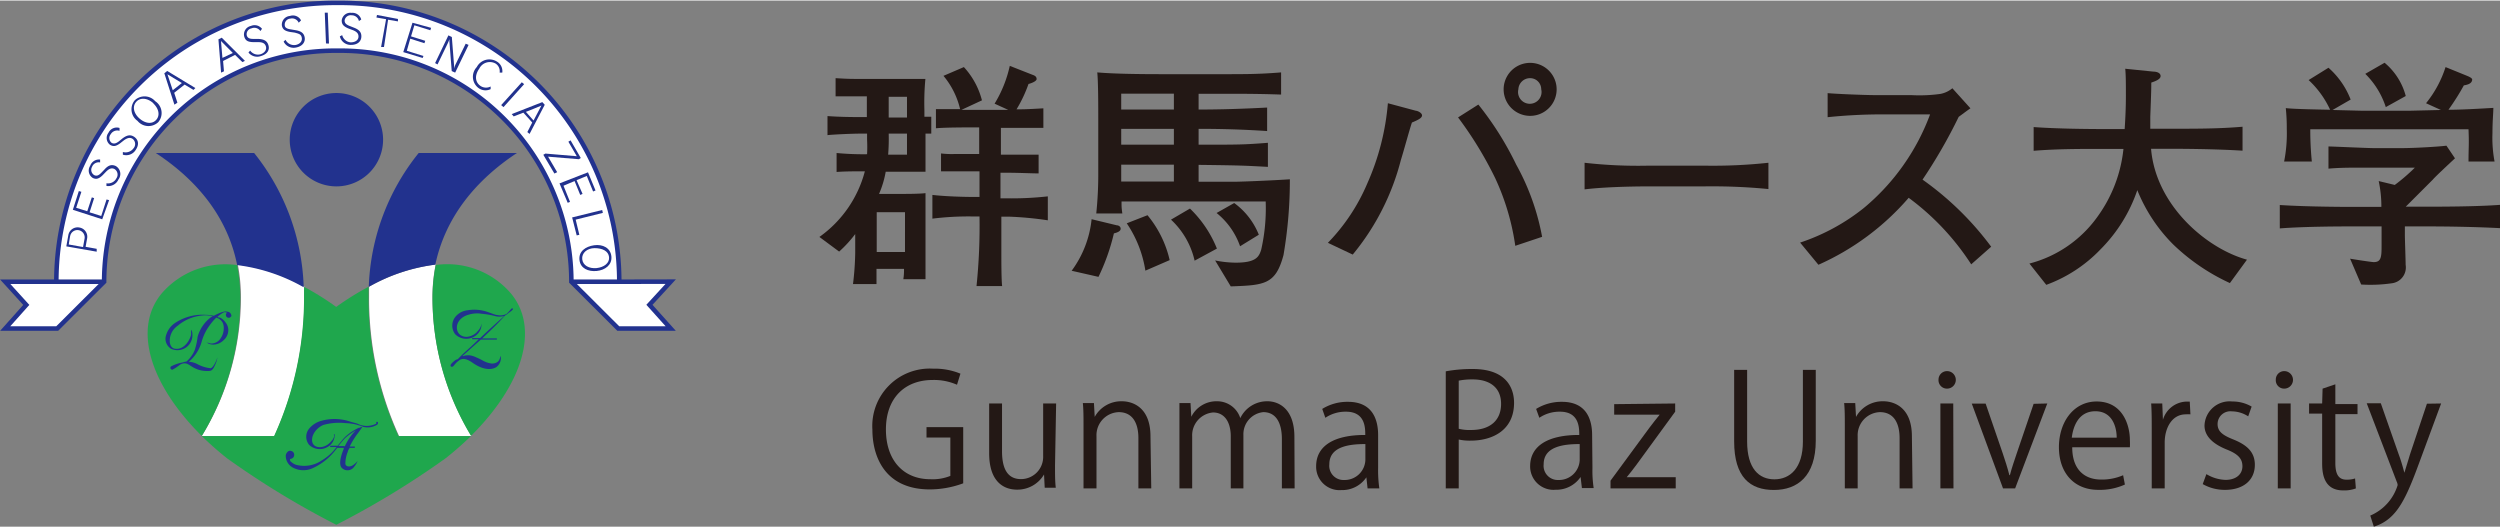 <svg xmlns="http://www.w3.org/2000/svg" viewBox="0 0 225.47 47.45" width="225"><rect x="0" y="0" width="225.47" height="47.45" fill="#808080" stroke="none"/><defs><style>.cls-1{fill:#231815;}.cls-2,.cls-5{fill:#fff;}.cls-3{fill:#1fa74d;}.cls-4{fill:#22328e;}.cls-5,.cls-6{stroke:#22328e;stroke-width:0.41px;}.cls-6{fill:none;}</style></defs><title>paz_logo</title><g id="レイヤー_2" data-name="レイヤー 2"><g id="デザイン"><path class="cls-1" d="M83.47,12v.64c0,.93,0,2.25,0,2.8-.45,0-2.45,0-2.87,0h-.72a8.94,8.94,0,0,1-.6,2h1.85c.55,0,1.79,0,2.34-.07,0,.42,0,2.32,0,2.71V22.4c0,.4,0,1.89,0,2.73h-2a5.06,5.06,0,0,0,.06-.93H79.05c0,.2,0,1.06,0,1.37H76.93a25.91,25.91,0,0,0,.2-2.8V21.06a10.89,10.89,0,0,1-1.45,1.58L73.9,21.32A10.53,10.53,0,0,0,78,15.4c-.77,0-1.8,0-2.55.06V13.75a25.51,25.51,0,0,0,2.75.11,13.14,13.14,0,0,0,0-1.32V12h-.51c-.88,0-2.73.09-3.06.14V10.42c1,.07,2,.09,3,.09h.55V8.64c-1,0-2.36,0-2.82,0V7c1.17.07,1.32.07,2.82.07h2.57c.51,0,2.29,0,2.71,0a22.92,22.92,0,0,0-.09,2.82v.59l.62,0V12Zm-1.85,7.09H79.07v3.59h2.55ZM81.8,12H80.15a17.51,17.51,0,0,1-.05,1.9h1.7Zm0-3.32H80.15v1.87H81.8ZM91,19.49h-.69v.31c0,.46,0,2.53,0,2.95,0,.68,0,2.42.07,3H88.07a52.48,52.48,0,0,0,.27-6.28h-.8a26.61,26.61,0,0,0-3.45.2V17.53c1.19.14,2.93.18,3.45.18h.8V15.4h-.47l-3,0V13.79a8.15,8.15,0,0,0,1.23.05l1.77,0h.44V11.44h-.51c-.59,0-2.58,0-3.39.08V9.79c.62,0,.75,0,2.18,0a7.28,7.28,0,0,0-1.5-3L86.93,6a7,7,0,0,1,1.63,3l-1.85.86h4.22L89.7,9.3a11.09,11.09,0,0,0,1.37-3.41l2.06.81c.2.07.36.16.36.38s-.6.42-.73.44a12.25,12.25,0,0,1-1.08,2.29c.66,0,.84,0,2.42-.09v1.76c-.46,0-2.7,0-3.3,0h-.53v2.42h.51l1.89,0,1,0v1.69c-.6,0-1.83-.06-2.73-.06h-.71v2.31H91a29.42,29.42,0,0,0,3.5-.18v2.16A30.81,30.81,0,0,0,91,19.49Z"/><path class="cls-1" d="M100.46,21a18.82,18.82,0,0,1-1.39,3.92l-2.42-.55a9.43,9.43,0,0,0,1.8-4.65l2.27.55c.13,0,.35.09.35.31S100.79,20.92,100.46,21Zm15.3,1.94c-.71,2.68-1.72,2.73-4.76,2.84l-1.41-2.34a9.75,9.75,0,0,0,1.85.2c1.85,0,2.11-.53,2.31-1.19a16.9,16.9,0,0,0,.4-4.33h-13c0,.48,0,.55.07,1.08H98.87a34.45,34.45,0,0,0,.18-3.84V10.64c0-.94,0-3.34-.09-4.16,1.58.14,4.12.16,5.75.16h5.63c2,0,3.26,0,5.2-.16v2c-1.37-.05-2.71-.07-4.06-.07H108.1V9.83c2.06,0,4.11-.07,6.18-.18v2.12c-2.07-.14-4.12-.2-6.18-.2V13c3.67,0,4.05,0,6.25-.17V15c-2.14-.11-2.16-.13-6.25-.18v1.52h3.32c.59,0,3.65-.13,4.91-.22A39.84,39.84,0,0,1,115.76,22.93ZM105.87,8.4h-4.75V9.83h4.75Zm0,3.17h-4.75V13h4.75Zm0,3.23h-4.75v1.52h4.75Zm-2.57,9.56a10.48,10.48,0,0,0-1.68-4.27l1.87-.73a9.75,9.75,0,0,1,2,4.05Zm4.44-.9a7.23,7.23,0,0,0-2.13-3.7l1.71-1a10.37,10.37,0,0,1,2.43,3.61Zm4.1-1.3a6.63,6.63,0,0,0-2.12-3l1.59-.9a6.51,6.51,0,0,1,2.22,2.86Z"/><path class="cls-1" d="M127.34,11c-.19.53-.77,2.67-1,3.39A21.94,21.94,0,0,1,122,22.91l-2.24-1.06a17.39,17.39,0,0,0,3.56-5.37,22.22,22.22,0,0,0,1.85-7.22l2.53.68c.13,0,.55.18.55.42S127.87,10.78,127.34,11Zm9.32,11.12a21.64,21.64,0,0,0-1.81-6.1,33.73,33.73,0,0,0-3.35-5.48l1.83-1.16a28.34,28.34,0,0,1,3.41,5.41,21.36,21.36,0,0,1,2.34,6.52ZM138,10.4a2.39,2.39,0,0,1,0-4.78,2.39,2.39,0,1,1,0,4.78ZM138,7a1.05,1.05,0,0,0-1.06,1A1.06,1.06,0,1,0,139,8,1,1,0,0,0,138,7Z"/><path class="cls-1" d="M153.7,16.76h-5c-.29,0-3.59,0-5.79.27v-2.4a42.51,42.51,0,0,0,5.79.26h5a46.49,46.49,0,0,0,5.79-.26V17A52.69,52.69,0,0,0,153.7,16.76Z"/><path class="cls-1" d="M177.78,23.79a22.81,22.81,0,0,0-5.64-6A23.19,23.19,0,0,1,164,23.83l-1.65-2a18.57,18.57,0,0,0,5.72-3.1,20,20,0,0,0,6-8.46h-3.91a47.21,47.21,0,0,0-5.33.25V8.35c.7.07,3.41.18,4.31.18h3.24A13.71,13.71,0,0,0,175,8.42a2.37,2.37,0,0,0,1.08-.51l1.63,1.81c-.42.29-.55.4-1.06.77a46.2,46.2,0,0,1-3.26,5.66,27.41,27.41,0,0,1,6.19,6.05Z"/><path class="cls-1" d="M201.11,25.48A18.47,18.47,0,0,1,196,22a14.65,14.65,0,0,1-3.24-4.9,13.86,13.86,0,0,1-3.3,5.32,12.89,12.89,0,0,1-4.91,3.22l-1.52-1.92a10.91,10.91,0,0,0,6.17-4.27,12.59,12.59,0,0,0,2.31-6.07h-1.89c-2.07,0-4.14,0-6.21.17V11.41c2.13.16,5.24.18,6.21.18h2c.07-1.06.11-2,.11-3s0-1.89-.06-2.44l2.55.26c.24,0,.64.09.64.4s-.53.48-.84.59c0,.46,0,.73-.09,3.08,0,.57,0,.82,0,1.08h2.07c2.09,0,4.16,0,6.25-.18v2.16c-2.68-.17-6-.17-6.25-.17h-2c.42,5.1,5,9,8.65,10Z"/><path class="cls-1" d="M218.89,20.37h-2v.77c0,.4.07,2.25.07,2.69a1.44,1.44,0,0,1-1.26,1.67,13.5,13.5,0,0,1-2.75.11l-1-2.33c.38.07,1.94.31,2.14.31.66,0,.7-.46.7-1.46V20.37h-2.66c-.82,0-4.18,0-6.52.18V18.44c2.6.17,6.34.17,6.52.17h2.64a10.85,10.85,0,0,0-.24-2.33l1.45.35a16.44,16.44,0,0,0,1.81-1.56H213c-1,0-2,0-3,.09v-2c.38,0,3.51.15,4.12.15h2.47c1,0,3.12-.11,4.05-.22l.77,1.14c-.29.27-1.76,1.63-2,1.92l-.92.92-1.52,1.52h2c1,0,4.4,0,6.58-.17v2.11C223.42,20.42,221,20.37,218.89,20.37Zm3.74-5.85c0-1.32.06-1.48,0-2.91H208.36a28.45,28.45,0,0,0,.14,2.91H206a13,13,0,0,0,.24-2.93,17.17,17.17,0,0,0-.09-1.89c.62.09,3.15.13,4,.15a8.49,8.49,0,0,0-1.94-2.68L210,6.06a7.33,7.33,0,0,1,2,2.87l-1.63.94,2.75.07h4.09l2.93-.07-1.34-.61A10,10,0,0,0,220.56,6l1.94.79c.17.07.46.2.46.33,0,.4-.51.49-.75.53a21.34,21.34,0,0,1-1.39,2.2c1.1,0,2.73-.09,4.05-.17,0,.48-.08,1.16-.08,2.26a11.55,11.55,0,0,0,.19,2.58Zm-7.46-4.91a7.4,7.4,0,0,0-1.85-3l1.74-1a5.85,5.85,0,0,1,1.91,3Z"/><path class="cls-2" d="M24.75,39.27a30,30,0,0,0,2.7-12.46c0-.33,0-.66,0-1a16.09,16.09,0,0,0-6-2,15.62,15.62,0,0,1,.28,2.95A23.88,23.88,0,0,1,18.2,39.27h6.55Z"/><path class="cls-2" d="M39,26.81a15,15,0,0,1,.29-3,16.26,16.26,0,0,0-6,2c0,.33,0,.66,0,1a29.81,29.81,0,0,0,2.7,12.46h6.53a0,0,0,0,0,0,0A24,24,0,0,1,39,26.81Z"/><path class="cls-3" d="M21.39,23.86a7.59,7.59,0,0,0-6.77,2.51c-2.65,3.12-1.17,8.19,3.58,12.9a23.88,23.88,0,0,0,3.47-12.46A15.62,15.62,0,0,0,21.39,23.86Z"/><path class="cls-3" d="M42.48,39.26c4.74-4.71,6.21-9.77,3.56-12.89a7.56,7.56,0,0,0-6.74-2.52,15,15,0,0,0-.29,3A24,24,0,0,0,42.48,39.26Z"/><path class="cls-3" d="M33.24,26.81c0-.33,0-.66,0-1a26.56,26.56,0,0,0-2.92,1.82h0a24.5,24.5,0,0,0-2.9-1.81c0,.32,0,.65,0,1a30,30,0,0,1-2.7,12.46H18.2a30.44,30.44,0,0,0,2.27,2,77.31,77.31,0,0,0,9.86,6,77.31,77.31,0,0,0,9.86-6,28.76,28.76,0,0,0,2.28-2H35.94A29.81,29.81,0,0,1,33.24,26.81Z"/><path class="cls-4" d="M22.92,13.75H14.05c3.75,2.46,6.48,5.8,7.34,10.11a16.09,16.09,0,0,1,6,2A20.33,20.33,0,0,0,22.92,13.75Z"/><polygon class="cls-4" points="18.2 39.27 18.2 39.27 18.2 39.27 18.2 39.27"/><path class="cls-4" d="M46.62,13.75H37.76a20.3,20.3,0,0,0-4.5,12.07,16.26,16.26,0,0,1,6-2C40.16,19.55,42.89,16.21,46.62,13.75Z"/><path class="cls-4" d="M42.48,39.26a0,0,0,0,1,0,0h0A0,0,0,0,1,42.48,39.26Z"/><path class="cls-4" d="M20.84,28.31a.35.35,0,0,0-.21-.22.86.86,0,0,0-.56,0,3.7,3.7,0,0,0-.78.34,4.16,4.16,0,0,0-.79-.09,4.49,4.49,0,0,0-2.73.75A2,2,0,0,0,15,30.12a1.05,1.05,0,0,0,.44,1.29,1.35,1.35,0,0,0,1.91-1.34.65.65,0,0,0-.12-.39s0,.15,0,.22a1.17,1.17,0,0,1,0,.27c-.22.75-.8,1.33-1.42,1.23-.28,0-.52-.3-.5-.76a1.64,1.64,0,0,1,.7-1.3,4,4,0,0,1,2.46-.95,3.06,3.06,0,0,1,.63.06l.09,0-.15.1a3.34,3.34,0,0,0-1.22,1.78,5.75,5.75,0,0,1-.2,1,2,2,0,0,1-.29.63,2.62,2.62,0,0,1-.52.6,1.42,1.42,0,0,0-.35.08,3.58,3.58,0,0,0-1,.34c-.05,0-.14.15-.06.24s.14.08.16.07a5,5,0,0,0,.63-.41.79.79,0,0,1,.43-.16c.26,0,.39.11.73.32a2.47,2.47,0,0,0,1.33.37c.4,0,.49,0,.79-.71a2.21,2.21,0,0,0,.13-.47V32.2a2.55,2.55,0,0,1-.26.6c-.08.14-.22.34-.35.36a3.2,3.2,0,0,1-1.17-.36,1.86,1.86,0,0,0-.79-.22,3.73,3.73,0,0,0,1.13-1.71,4.55,4.55,0,0,1,.75-1.58l.15-.2a4.7,4.7,0,0,1,.45-.5l.12.05.1.05a.92.92,0,0,1,.35.36,1.09,1.09,0,0,1,.1.5,1.58,1.58,0,0,1-.28.91,1,1,0,0,1-.8.47.62.62,0,0,1-.29-.06c-.08,0-.16,0-.2-.09l0,0c0,.05.08.11.25.18a1.06,1.06,0,0,0,.37.07,1.35,1.35,0,0,0,.94-.4,1.2,1.2,0,0,0,.42-.91,1.06,1.06,0,0,0-.22-.65,1.43,1.43,0,0,0-.53-.48l-.09,0-.14-.06a2.79,2.79,0,0,1,.54-.39.31.31,0,0,1,.28,0c.06,0,0,.07-.05.12a.53.53,0,0,0,0,.16.25.25,0,0,0,.26.19.21.21,0,0,0,.17-.08A.16.16,0,0,0,20.84,28.31Z"/><path class="cls-4" d="M34.06,38h0s-.07,0-.11,0a.14.14,0,0,0,0,.15,1.89,1.89,0,0,1-1.74,0L31.66,38a4.41,4.41,0,0,0-2.67-.1,2.17,2.17,0,0,0-1.12.72,1.16,1.16,0,0,0,0,1.44,1.38,1.38,0,0,0,1.62.23,1.23,1.23,0,0,0,.65-.79c.06-.18.06-.39,0-.4s0,.13,0,.21a1.82,1.82,0,0,1-.13.28c-.1.11-.18.22-.29.32a1.33,1.33,0,0,1-.86.37c-1.11,0-.87-1.48.29-2a5.25,5.25,0,0,1,2-.17,5,5,0,0,1,1.06.15,2.73,2.73,0,0,0,.51.13l-.29.14-.07,0a4.83,4.83,0,0,0-1.27.86c-.18.19-.39.46-.64.76h-.67v.12h.58l-.3.36a4.49,4.49,0,0,1-1.05.85,2.82,2.82,0,0,1-2.34.38,1.34,1.34,0,0,1-.45-.29c-.06,0-.06-.15-.06-.2s.05,0,.22-.1a.33.33,0,0,0,.15-.25.34.34,0,0,0-.05-.24.3.3,0,0,0-.2-.15.29.29,0,0,0-.33.06.56.56,0,0,0-.18.35,1.22,1.22,0,0,0,.74,1.13,2,2,0,0,0,1.7,0A5.4,5.4,0,0,0,30,40.85s.2-.23.42-.51H31a.94.94,0,0,1,0,.09c-.56,1.37-.23,1.67-.14,1.75a.72.72,0,0,0,1.08-.13,2.11,2.11,0,0,0,.32-.53,2,2,0,0,1-.5.43c-.31.14-.58.06-.61-.17a2.79,2.79,0,0,1,.22-1.09c0-.11.1-.22.16-.35H32v-.12h-.46a8.05,8.05,0,0,1,.59-1,9.32,9.32,0,0,0,.56-.79A1.6,1.6,0,0,0,34,38.26.18.18,0,0,0,34.06,38Zm-3,2.18h-.55c.25-.3.52-.63.64-.74a5.75,5.75,0,0,1,.93-.67A5,5,0,0,0,31.09,40.22Z"/><path class="cls-4" d="M46.26,27.77a0,0,0,0,0,0,0h0s-.08,0-.12,0,0,0,0,0l-.23.26-.21.22a1.23,1.23,0,0,1-.86.11c-.17,0-.54-.17-.74-.23a3.65,3.65,0,0,0-1.91-.2,1.64,1.64,0,0,0-1.14.62,1.27,1.27,0,0,0,0,1.54,1.41,1.41,0,0,0,1.66.25,1.33,1.33,0,0,0,.67-.8.63.63,0,0,0,0-.41,1.08,1.08,0,0,1,0,.2,1.12,1.12,0,0,1-.14.29,2.88,2.88,0,0,1-.28.33,1.43,1.43,0,0,1-.88.38c-1.14,0-1.26-1.6.19-2a2.56,2.56,0,0,1,1.18-.08,7.36,7.36,0,0,1,1.14.19,1.48,1.48,0,0,0,.89,0l-1.3,1.18-.88.82h-.72v.11h.59l-.43.42c-.5.47-1,.89-1.41,1.33-.19.15-.1,0-.3.16s-.45.38-.39.49,0,.07.1.07l.09,0,.09-.08a2.1,2.1,0,0,1,.48-.48c.38-.29.83-.07,1.27.24,1.13.78,1.94.55,2.21.26a1,1,0,0,0,.29-.79s0-.12,0-.12a.67.67,0,0,0-.09.23.75.75,0,0,1-.17.28.82.82,0,0,1-.68.16,2.12,2.12,0,0,1-.7-.26,5.49,5.49,0,0,0-.56-.27l0,0a2.06,2.06,0,0,0-.33-.13A1.22,1.22,0,0,0,42.1,32a.87.87,0,0,0-.33.07.13.13,0,0,0-.08,0c.35-.31,1.12-1,1.68-1.49h1.44v-.11H43.49c.68-.64,1.37-1.3,2-2l.11-.1a1.18,1.18,0,0,0,.27-.2l0,0c.26-.17.39-.29.39-.35S46.31,27.78,46.26,27.77Z"/><path class="cls-4" d="M30.33,16.76a4.21,4.21,0,1,0-4.2-4.21A4.21,4.21,0,0,0,30.33,16.76Z"/><path class="cls-5" d="M55.85,25.36A25.17,25.17,0,0,0,30.47.21,25.18,25.18,0,0,0,5.08,25.36H.47l1.9,2.09L.47,29.58H5.16l4.23-4.22A20.88,20.88,0,0,1,30.47,4.52,20.87,20.87,0,0,1,51.53,25.36l4.23,4.22h4.73l-1.92-2.14,1.92-2.09Z"/><line class="cls-6" x1="5.08" y1="25.36" x2="9.39" y2="25.36"/><line class="cls-6" x1="55.85" y1="25.36" x2="51.56" y2="25.36"/><path class="cls-4" d="M7.86,21.44l-.14.77,1,.18,0,.26-2.74-.48.18-1a.85.85,0,0,1,1-.7A.84.84,0,0,1,7.86,21.44Zm-1.54-.19L6.2,22l1.29.23.13-.72a.66.66,0,1,0-1.3-.21Z"/><path class="cls-4" d="M9.84,18l-.23-.06-.48,1.49-1.05-.33.41-1.28-.21-.07L7.87,19l-1-.31.47-1.44-.23-.07-.54,1.69,2.65.86Z"/><path class="cls-4" d="M10.43,14.92c-.38-.17-.68-.05-1,.31l-.29.3c-.25.26-.43.31-.63.22A.55.55,0,0,1,8.3,15a.65.65,0,0,1,.73-.4l0-.26a.85.85,0,0,0-.9.57A.78.78,0,0,0,8.37,16c.31.15.55.08.89-.25l.3-.31c.28-.28.5-.37.76-.25a.59.59,0,0,1,.18.84.85.85,0,0,1-.9.45l0,.24a1,1,0,0,0,1.08-.58A.82.82,0,0,0,10.43,14.92Z"/><path class="cls-4" d="M12.1,12.29c-.35-.23-.66-.15-1.06.15l-.32.26c-.29.22-.48.24-.67.12a.55.55,0,0,1-.06-.77.68.68,0,0,1,.79-.3l0-.26a.83.83,0,0,0-1,.44A.77.77,0,0,0,9.91,13c.3.19.54.16.93-.13l.33-.26c.32-.23.56-.29.8-.13a.59.59,0,0,1,.06.86.88.88,0,0,1-.95.32v.24a1,1,0,0,0,1.16-.43C12.56,13,12.5,12.56,12.1,12.29Z"/><path class="cls-4" d="M14,9.08A1.28,1.28,0,0,0,12.15,9a1.27,1.27,0,0,0,.25,1.85,1.28,1.28,0,0,0,1.87.12A1.27,1.27,0,0,0,14,9.08Zm-.18.19c.5.47.64,1.09.26,1.5s-1,.32-1.52-.15-.64-1.09-.26-1.5S13.33,8.8,13.84,9.27Z"/><path class="cls-4" d="M17.62,7.89,15.08,6.35l-.26.21.91,2.83L16,9.21l-.29-.89.94-.74.8.48ZM16.4,7.44l-.82.65L15.1,6.65Z"/><path class="cls-4" d="M21,4.73l-.94.44c0-.06-.12-1.38-.13-1.52Zm1.09.71L20,3.35l-.3.15.24,3,.26-.12-.08-.93L21.2,4.9l.66.65Z"/><path class="cls-4" d="M24.2,4c-.13-.39-.43-.52-.93-.54h-.42c-.36,0-.52-.09-.59-.3a.53.53,0,0,1,.42-.65.65.65,0,0,1,.8.24l.15-.2a.84.84,0,0,0-1-.26.78.78,0,0,0-.59,1c.11.33.33.45.8.46h.43c.4,0,.62.1.71.38s-.09.58-.47.71a.86.86,0,0,1-.95-.33l-.15.18A1,1,0,0,0,23.55,5C24.12,4.83,24.35,4.44,24.2,4Z"/><path class="cls-4" d="M26.68,4.24a1,1,0,0,1-1.1-.54l.17-.16a.87.87,0,0,0,.89.47c.4-.07.63-.33.58-.64S27,3,26.57,2.89l-.42-.06c-.47-.09-.67-.24-.73-.59a.79.79,0,0,1,.73-.85.82.82,0,0,1,1,.4L26.94,2a.65.65,0,0,0-.75-.37.54.54,0,0,0-.51.58c0,.22.18.34.55.39l.41.07c.49.08.77.25.84.66S27.27,4.14,26.68,4.24Z"/><path class="cls-4" d="M29.67,3.88l-.11-2.79-.27,0,.11,2.78Z"/><path class="cls-4" d="M31.65,4a1,1,0,0,1-1-.77l.21-.11a.87.87,0,0,0,.76.65c.41,0,.69-.19.71-.49s-.16-.48-.53-.62l-.4-.15c-.43-.19-.59-.38-.58-.73a.78.78,0,0,1,.89-.67.82.82,0,0,1,.87.6l-.21.14a.66.66,0,0,0-.66-.52.55.55,0,0,0-.63.46c0,.22.1.36.45.5l.38.15c.47.18.7.41.68.83S32.25,4,31.65,4Z"/><path class="cls-4" d="M35.89,1.88l0-.22L34,1.3l-.05.23.87.15-.45,2.51.26,0L35,1.73Z"/><path class="cls-4" d="M38.12,5.18,38.19,5l-1.5-.47L37,3.44l1.28.41.07-.22-1.28-.4.3-1,1.44.45.07-.22L37.2,2l-.83,2.65Z"/><path class="cls-4" d="M41.05,6.5,42.26,4,42,3.89l-.93,1.9a3.79,3.79,0,0,0-.12.36h0a1.6,1.6,0,0,0,0-.32l-.2-2.54-.31-.15-1.2,2.5.22.12.92-1.9c.06-.13.12-.28.16-.38h0a1.19,1.19,0,0,0,0,.32l.2,2.56Z"/><path class="cls-4" d="M43.13,7.87A1.27,1.27,0,0,1,43,6a1.28,1.28,0,0,1,1.81-.5,1,1,0,0,1,.49,1l-.24,0a.82.82,0,0,0-.37-.82,1.06,1.06,0,0,0-1.46.45c-.49.7-.32,1.27.09,1.56a.89.89,0,0,0,.93.06l0,.24A1.06,1.06,0,0,1,43.13,7.87Z"/><path class="cls-4" d="M45.41,9.61l1.86-2.07-.21-.17L45.2,9.43Z"/><path class="cls-4" d="M47.56,11.86,48,11l-.8-.89-.87.34-.18-.21,2.76-1.08.22.24-1.37,2.63Zm1.27-2.39c-.11.06-1.35.55-1.4.57l.69.78Z"/><path class="cls-4" d="M49.43,14.08l.82,1.4L50,15.6l-1-1.69.19-.11,2.83.24-.76-1.31.2-.12.92,1.59-.17.11Z"/><path class="cls-4" d="M51.2,18.24l.21-.08-.59-1.46,1-.42.51,1.25.21-.09L52,16.2l.92-.38.57,1.4.22-.09-.68-1.64-2.57,1Z"/><path class="cls-4" d="M51.6,19.56l2.71-.67.06.26-2.45.61.33,1.37-.24.05Z"/><path class="cls-4" d="M53.81,24.39c.76-.07,1.41-.55,1.33-1.32s-.79-1.11-1.56-1-1.4.55-1.32,1.32S53.05,24.46,53.81,24.39Zm0-.26c-.69.06-1.24-.24-1.3-.8s.44-1,1.12-1,1.24.25,1.3.8S54.47,24.06,53.79,24.13Z"/><path class="cls-1" d="M86.87,43.54a8.74,8.74,0,0,1-3,.55c-4.19,0-5.19-3.13-5.19-5.38a5.18,5.18,0,0,1,5.47-5.51,6.11,6.11,0,0,1,2.47.45l-.31,1a5.17,5.17,0,0,0-2.19-.43c-2.52,0-4.22,1.63-4.22,4.46s1.62,4.49,4,4.49a4.24,4.24,0,0,0,1.81-.3V39.41H83.56v-.94h3.31Z"/><path class="cls-1" d="M95.15,41.94c0,.79,0,1.45.07,2h-1l-.06-1.2h0a2.78,2.78,0,0,1-2.44,1.37c-1.15,0-2.51-.66-2.51-3.29V36.34h1.16v4.3c0,1.49.44,2.52,1.71,2.52a2,2,0,0,0,2-2.07V36.34h1.17Z"/><path class="cls-1" d="M103.83,44h-1.16V39.46c0-1.24-.45-2.34-1.78-2.34a2.08,2.08,0,0,0-2,2.17V44H97.72V38.3c0-.79,0-1.36-.06-2h1l.07,1.25h0a2.73,2.73,0,0,1,2.45-1.41c1,0,2.58.57,2.58,3.16Z"/><path class="cls-1" d="M116.76,44h-1.15V39.56c0-1.48-.53-2.44-1.68-2.44a2,2,0,0,0-1.79,2.05V44H111v-4.7c0-1.22-.52-2.15-1.6-2.15a2.07,2.07,0,0,0-1.88,2.17V44h-1.15V38.3c0-.79,0-1.35,0-2h1l.07,1.24h0a2.53,2.53,0,0,1,2.33-1.4,2.19,2.19,0,0,1,2.09,1.52h0a2.68,2.68,0,0,1,2.46-1.52c.93,0,2.42.6,2.42,3.22Z"/><path class="cls-1" d="M124.29,42.15A11.56,11.56,0,0,0,124.4,44h-1.06l-.11-1h0a2.62,2.62,0,0,1-2.25,1.15A2.11,2.11,0,0,1,118.7,42c0-1.83,1.6-2.83,4.43-2.82,0-.64,0-2.1-1.74-2.1a3.25,3.25,0,0,0-1.86.55l-.28-.8a4.29,4.29,0,0,1,2.32-.64c2.16,0,2.72,1.52,2.72,3ZM123.14,40c-1.44,0-3.25.21-3.25,1.82a1.28,1.28,0,0,0,1.32,1.42,1.87,1.87,0,0,0,1.93-1.8Z"/><path class="cls-1" d="M130.39,33.44a13,13,0,0,1,2.43-.21c3.45,0,3.73,2.21,3.73,3.05,0,2.51-2,3.41-3.9,3.41a4.6,4.6,0,0,1-1.09-.1V44h-1.17Zm1.17,5.18a4,4,0,0,0,1.12.11c1.68,0,2.7-.84,2.7-2.36s-1.09-2.2-2.55-2.2a5.93,5.93,0,0,0-1.27.11Z"/><path class="cls-1" d="M143.62,42.15a10.47,10.47,0,0,0,.11,1.82h-1.06l-.12-1h0a2.64,2.64,0,0,1-2.25,1.15A2.11,2.11,0,0,1,138,42c0-1.83,1.6-2.83,4.43-2.82,0-.64,0-2.1-1.74-2.1a3.23,3.23,0,0,0-1.86.55l-.29-.8a4.35,4.35,0,0,1,2.33-.64c2.16,0,2.72,1.52,2.72,3ZM142.47,40c-1.44,0-3.25.21-3.25,1.82a1.28,1.28,0,0,0,1.32,1.42,1.87,1.87,0,0,0,1.93-1.8Z"/><path class="cls-1" d="M151.08,36.34v.74l-3.48,4.77c-.3.4-.58.77-.89,1.14v0h4.42V44h-5.88v-.7l3.52-4.79c.31-.4.59-.77.91-1.16v0h-4.1v-.95Z"/><path class="cls-1" d="M163.76,39.69c0,3.21-1.65,4.45-3.78,4.45S156.4,43,156.4,39.76V33.31h1.17v6.46c0,2.43,1.06,3.41,2.46,3.41s2.57-1,2.57-3.41V33.31h1.16Z"/><path class="cls-1" d="M172.49,44h-1.17V39.46c0-1.24-.45-2.34-1.78-2.34a2.08,2.08,0,0,0-2,2.17V44h-1.16V38.3c0-.79,0-1.36-.06-2h1l.07,1.25h0a2.74,2.74,0,0,1,2.46-1.41c1,0,2.58.57,2.58,3.16Z"/><path class="cls-1" d="M175.59,35a.76.76,0,0,1-.76-.8.77.77,0,0,1,.77-.78.79.79,0,0,1,0,1.58Zm.59,9H175V36.34h1.16Z"/><path class="cls-1" d="M184.64,36.34,181.74,44h-1.09l-2.82-7.65h1.25l1.53,4.45c.23.68.44,1.33.61,2h.05c.16-.63.39-1.28.63-2l1.51-4.43Z"/><path class="cls-1" d="M191.64,43.65a5.49,5.49,0,0,1-2.39.48c-2.23,0-3.56-1.57-3.56-3.85s1.34-4.12,3.4-4.12c2.36,0,3,2.15,3,3.48a5.79,5.79,0,0,1,0,.65h-5.2c0,2.12,1.22,2.91,2.59,2.91a4.79,4.79,0,0,0,2-.39Zm-.74-4.23c0-1-.42-2.38-1.92-2.38s-2,1.33-2.13,2.38Z"/><path class="cls-1" d="M197.55,37.32a2.5,2.5,0,0,0-.42,0c-1.26,0-1.9,1.25-1.9,2.54V44h-1.17V38.62c0-.81,0-1.55-.05-2.28h1l.06,1.47h0a2.29,2.29,0,0,1,2.07-1.64c.13,0,.23,0,.35,0Z"/><path class="cls-1" d="M202.76,37.5a2.75,2.75,0,0,0-1.48-.45A1.15,1.15,0,0,0,200,38.19c0,.66.43,1,1.41,1.39,1.24.5,1.95,1.14,1.95,2.29,0,1.36-1,2.26-2.7,2.26a4,4,0,0,1-2-.52l.33-.9a3.57,3.57,0,0,0,1.72.52c1,0,1.53-.54,1.53-1.23s-.41-1.11-1.42-1.51c-1.29-.52-2-1.24-2-2.16a2.26,2.26,0,0,1,2.5-2.17,3.4,3.4,0,0,1,1.75.46Z"/><path class="cls-1" d="M206,35a.75.75,0,0,1-.75-.8.76.76,0,0,1,.77-.78A.79.79,0,0,1,206,35Zm.59,9h-1.16V36.34h1.16Z"/><path class="cls-1" d="M209.47,35l1.15-.39v1.78h2v.91h-2v4.41c0,1,.29,1.5,1,1.5a2.27,2.27,0,0,0,.78-.11l.07.9a3,3,0,0,1-1.14.18c-1.84,0-1.9-1.68-1.9-2.5V37.25h-1.18v-.91h1.18Z"/><path class="cls-1" d="M220.16,36.34l-2,5.41c-.91,2.48-1.56,3.91-2.51,4.8a3.89,3.89,0,0,1-1.56.9l-.32-1a4.36,4.36,0,0,0,2.47-2.75.92.92,0,0,0-.09-.32l-2.7-7.06h1.27L216.36,41c.2.53.36,1.13.49,1.59h0c.13-.46.31-1,.49-1.62l1.54-4.61Z"/></g></g></svg>